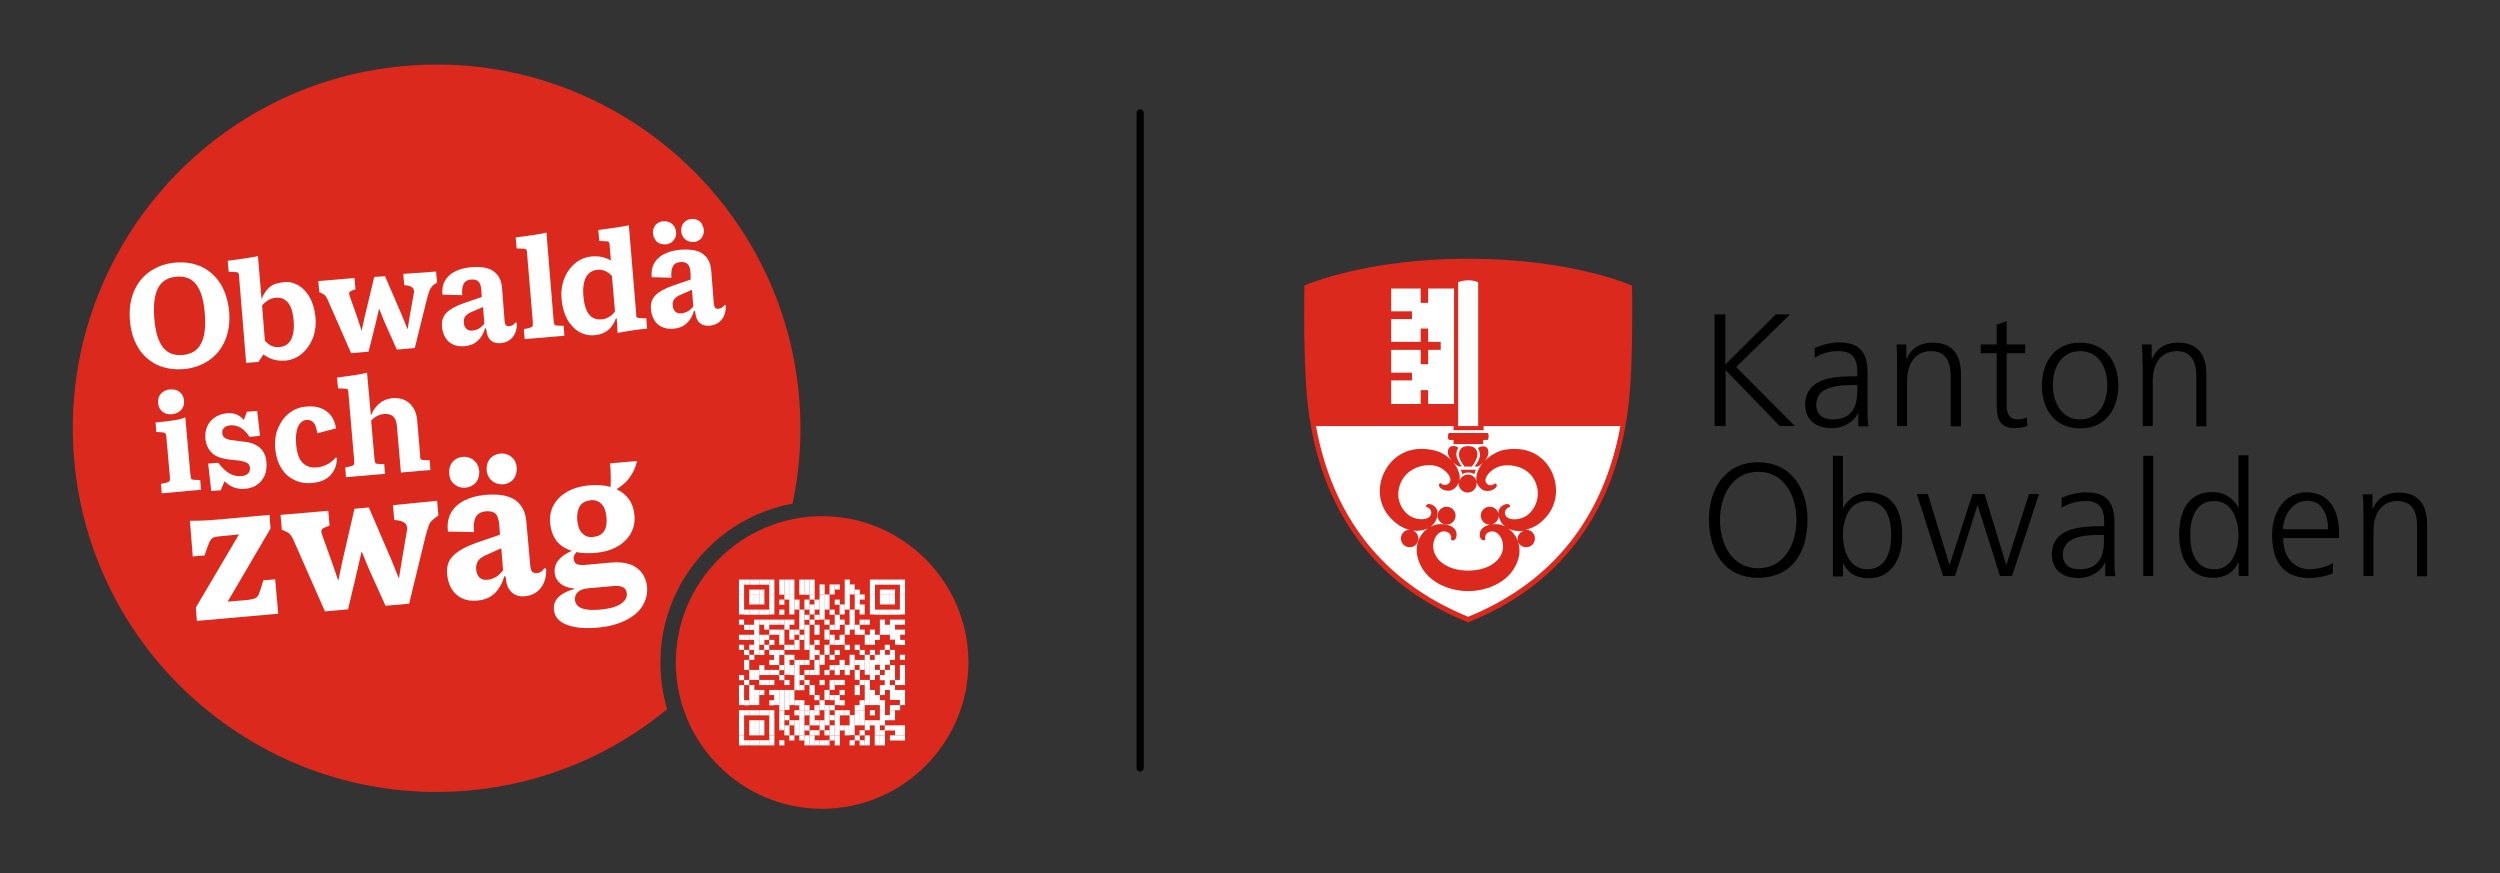 <?xml version="1.0" encoding="utf-8"?>
<!-- Generator: Adobe Illustrator 28.1.0, SVG Export Plug-In . SVG Version: 6.00 Build 0)  -->
<svg version="1.1" id="Logo" xmlns="http://www.w3.org/2000/svg" xmlns:xlink="http://www.w3.org/1999/xlink" x="0px" y="0px"
	 viewBox="0 0 974 340.2" style="enable-background:new 0 0 974 340.2;" xml:space="preserve">
<rect x="0" y="0" width="974" height="340.2" fill="#333333" stroke="none"/>
<style type="text/css">
	.st0{fill:#DC291E;}
	.st1{fill:#FFFFFF;}
	.st2{fill:none;}
</style>
<path class="st0" d="M257.3,258.1c0-30.8,22.2-56.5,51.5-61.9c2.8-13.4,3.8-27.4,2.5-41.7c-6.8-77.9-75.7-135.6-153.5-128.8
	C79.9,32.4,22.1,101.3,28.9,179.2C35.7,257,104.6,314.8,182.4,308c29.6-2.6,56.2-14.1,77.5-31.7
	C258.2,270.5,257.3,264.4,257.3,258.1z"/>
<g>
	<g>
		<path class="st1" d="M509.1,111.7L509.1,111.7c0,0.6-0.1,5.2-0.1,11.6c0,10.2,0.3,24.6,1.5,35c4.8,40.1,26.1,68.9,61.5,83.2l0,0
			l0,0c35.4-14.3,56.7-43.1,61.5-83.2c1.3-10.5,1.5-24.8,1.5-35c0-6.4-0.1-11-0.1-11.5l-0.1-0.1c-0.9-0.4-23.6-10.1-62.9-10.1
			C532.8,101.6,510.1,111.3,509.1,111.7L509.1,111.7L509.1,111.7z"/>
	</g>
	<path d="M667.9,122.5h4.3V142l19.6-19.5h5.6L676.4,143l22.9,23h-5.9l-21.1-21.8v21.8h-4.3V122.5z"/>
	<path d="M724,160.9h-0.1c-1.7,3.8-6.2,5.9-10.1,5.9c-9.1,0-10.5-6.1-10.5-9c0-10.7,11.4-11.2,19.6-11.2h0.7V145
		c0-5.4-1.9-8.2-7.2-8.2c-3.3,0-6.4,0.7-9.4,2.6v-3.8c2.4-1.2,6.6-2.2,9.4-2.2c7.9,0,11.2,3.6,11.2,11.9v14.1c0,2.6,0,4.5,0.3,6.7
		H724V160.9z M723.6,150h-1.1c-6.8,0-14.9,0.7-14.9,7.7c0,4.2,3,5.7,6.6,5.7c9.2,0,9.4-8.1,9.4-11.5V150z"/>
	<path d="M739.1,141.7c0-2.4,0-4.9-0.2-7.5h3.8v5.7h0.1c1.3-2.9,3.7-6.4,10.3-6.4c7.9,0,10.9,5.2,10.9,12.2v20.4H760v-19.4
		c0-6-2.1-9.9-7.6-9.9c-7.2,0-9.4,6.3-9.4,11.6v17.6h-3.9V141.7z"/>
	<path d="M789,137.6h-7.2v20.6c0,2.9,1.1,5.2,4.2,5.2c1.5,0,2.5-0.3,3.6-0.7l0.3,3.2c-0.9,0.4-2.9,0.9-4.8,0.9
		c-7,0-7.2-4.8-7.2-10.6v-18.6h-6.2v-3.4h6.2v-7.7l3.9-1.4v9.1h7.2V137.6z"/>
	<path d="M810.4,133.5c10.3,0,14.9,8,14.9,16.7c0,8.7-4.6,16.7-14.9,16.7c-10.3,0-14.9-8-14.9-16.7
		C795.6,141.5,800.1,133.5,810.4,133.5z M810.4,163.4c6.9,0,10.6-5.9,10.6-13.3c0-7.4-3.7-13.3-10.6-13.3c-6.9,0-10.6,5.9-10.6,13.3
		C799.9,157.5,803.6,163.4,810.4,163.4z"/>
	<path d="M834.7,141.7c0-2.4,0-4.9-0.2-7.5h3.8v5.7h0.1c1.3-2.9,3.7-6.4,10.3-6.4c7.9,0,10.9,5.2,10.9,12.2v20.4h-3.9v-19.4
		c0-6-2.1-9.9-7.6-9.9c-7.2,0-9.4,6.3-9.4,11.6v17.6h-3.9V141.7z"/>
	<path d="M685,180.1c13.1,0,19.3,10.7,19.2,22.5c-0.1,13.4-6.6,22.5-19.2,22.5c-12.6,0-19-9.2-19.2-22.5
		C665.7,190.8,671.9,180.1,685,180.1z M670.1,202.6c0,9.2,4.6,18.8,14.9,18.8c10.2,0,14.9-9.6,14.9-18.8c0-9.2-4.6-18.8-14.9-18.8
		C674.7,183.8,670.1,193.4,670.1,202.6z"/>
	<path d="M714.1,177.6h3.9v20.4h0.1c0.6-1.6,3.7-6.1,9.9-6.1c9.4,0,13.1,7,13.1,16.7c0,9.4-4.4,16.7-13.1,16.7
		c-4.6,0-7.8-1.8-9.9-5.8H718v5.1h-3.9V177.6z M727.4,195.2c-7.2,0-9.4,7.5-9.4,13.3c0,5.8,2.4,13.3,9.4,13.3
		c7.5,0,9.4-7.1,9.4-13.3C736.9,202.3,734.9,195.2,727.4,195.2z"/>
	<path d="M783.9,224.4h-4.7l-8.7-27.5h-0.1l-8.7,27.5h-4.7l-10.2-31.9h4.3l8.4,27.5h0.1l8.9-27.5h4.7l8.4,27.5h0.1l8.8-27.5h3.9
		L783.9,224.4z"/>
	<path d="M820.1,219.3h-0.1c-1.7,3.8-6.2,5.9-10.1,5.9c-9.1,0-10.5-6.1-10.5-9c0-10.7,11.4-11.2,19.6-11.2h0.8v-1.6
		c0-5.4-1.9-8.2-7.2-8.2c-3.3,0-6.4,0.8-9.4,2.6V194c2.4-1.2,6.6-2.2,9.4-2.2c7.9,0,11.2,3.6,11.2,11.9v14.1c0,2.6,0,4.5,0.3,6.7
		h-3.9V219.3z M819.7,208.4h-1.1c-6.8,0-14.9,0.7-14.9,7.7c0,4.2,3,5.7,6.6,5.7c9.2,0,9.4-8.1,9.4-11.5V208.4z"/>
	<path d="M835,177.6h3.9v46.8H835V177.6z"/>
	<path d="M876.1,224.4h-3.9v-5.1H872c-2.1,4.1-5.4,5.8-9.9,5.8c-8.7,0-13.1-7.2-13.1-16.7c0-9.7,3.7-16.7,13.1-16.7
		c6.2,0,9.4,4.6,9.9,6.1h0.1v-20.4h3.9V224.4z M862.7,221.8c7,0,9.4-7.5,9.4-13.3c0-5.8-2.4-13.3-9.4-13.3c-7.5,0-9.4,7.1-9.4,13.3
		C853.3,214.7,855.2,221.8,862.7,221.8z"/>
	<path d="M908.9,223.4c-2.7,1.1-6.3,1.8-9.2,1.8c-10.6,0-14.5-7.1-14.5-16.7c0-9.7,5.4-16.7,13.4-16.7c9,0,12.7,7.2,12.7,15.8v2
		h-21.8c0,6.7,3.6,12.2,10.5,12.2c2.9,0,7.1-1.2,8.9-2.4V223.4z M907,206.2c0-5.6-2.2-11.1-8.1-11.1c-5.8,0-9.4,5.8-9.4,11.1H907z"
		/>
	<path d="M920.8,200.1c0-2.4,0-4.9-0.3-7.5h3.8v5.7h0.1c1.3-2.9,3.7-6.4,10.3-6.4c7.9,0,10.9,5.3,10.9,12.2v20.4h-3.9v-19.4
		c0-6-2.1-9.9-7.6-9.9c-7.2,0-9.4,6.3-9.4,11.6v17.6h-3.9V200.1z"/>
	<g>
		<path class="st0" d="M567.3,168.7h-2.8c-0.3,0.4-0.4,0.9-0.4,1.4c0,0.5,0.1,0.9,0.4,1.3h1.8v1.6h11.5v-1.6h1.8
			c0.3-0.4,0.4-0.9,0.4-1.4c0-0.5-0.1-0.9-0.4-1.3h-1.9L567.3,168.7z"/>
		<path class="st0" d="M635.8,111.8l0-0.6l-0.6-0.2c-0.1,0-23.2-10.2-63.2-10.2h0c-40.1,0-63.1,10.2-63.2,10.2l-0.6,0.2l0,0.6
			c0,0-0.1,4.7-0.1,11.5c0,10,0.3,24.5,1.5,35.1c4.7,39.1,24.8,68.8,62,83.9l0.4,0.2l0.4-0.2c37.2-15,57.3-44.8,62-83.9
			c1.3-10.6,1.5-25.1,1.5-35.1C636,116.5,635.8,111.8,635.8,111.8z M568.1,109.9c1.1-0.4,2.6-0.7,3.9-0.7c1.3,0,2.8,0.2,3.9,0.8v56
			h-7.8V109.9z M542,112.4h11.5v5.6h2.9v-5.6h10.1l0,45h-10.1V152l-2.9,0v5.4H542l0-9.2h8.1v-3H542v-8.9l11.5,0v5.6h2.9v-5.6l4.9,0
			v-3.1h-4.9l0-5.2h-2.9l0,5.2H542v-8.9h8.1v-3H542L542,112.4z M572,240.3c-33.8-13.8-53-39.8-59.3-74.3h53.6v1.6H578v-1.6h53.3
			C625,200.5,605.8,226.5,572,240.3z"/>
		<path class="st0" d="M563.6,197.4c-1.9,0-3.5,1.6-3.5,3.5c0,1.9,1.6,3.5,3.5,3.5c1.9,0,3.5-1.6,3.5-3.5
			C567.1,199,565.5,197.4,563.6,197.4z"/>
		<path class="st0" d="M575.6,177c-0.1-1.5-0.6-2.2-1.4-2.7c-0.7-0.4-1.6-0.5-2.2-0.5h0c0,0,0,0,0,0c-0.6,0-1.5,0.1-2.2,0.5
			c-0.7,0.4-1.3,1.2-1.4,2.7c0,0,0,0.1,0,0.1c0,1.3,0.9,3,1.9,4.3c0.1,0.2,0.2,0.3,0.3,0.4h2.8c0.1-0.1,0.2-0.3,0.3-0.4
			C574.7,180.1,575.6,178.4,575.6,177C575.6,177.1,575.6,177.1,575.6,177z"/>
		<path class="st0" d="M578.4,179.6c0.8-0.9,1.4-2.1,1.5-3.2c0.1-2.6-1.9-2.6-2.5-2.5c-0.6,0.1-1,0.2-1.6,0.7
			c0.4,0.6,0.7,1.4,0.8,2.4c0,0,0,0.1,0,0.1c0,1.6-1.1,3.4-2.1,4.7h1.2c0.6-0.3,1.2-0.7,1.9-1.4c0.1-0.1,0.2-0.2,0.2-0.2
			c-2,2.4-3,5.2-2.5,7.4c-0.4-1.5-1.7-2.7-3.4-2.7c-1.6,0-2.9,1.1-3.3,2.5c0.5-2.2-0.5-5-2.4-7.3c0.1,0.1,0.2,0.2,0.2,0.2
			c0.7,0.7,1.3,1.1,1.9,1.4h1.2c-1-1.4-2.1-3.1-2.1-4.7c0,0,0-0.1,0-0.1c0-1,0.3-1.8,0.8-2.4c-0.6-0.5-0.9-0.6-1.6-0.7
			c-0.7-0.1-2.6,0-2.5,2.5c0,1.1,0.7,2.2,1.4,3.1c-1.7-1.8-4-3.3-6.6-3.9c-10-2.4-16.6,2.5-19.5,8.3c-2.7,5.3-3.3,13.8,4.5,20
			c1.7,1.4,3.5,2.2,5.2,2.6c-1.8,0-3.3,1.5-3.3,3.4c0,1.9,1.5,3.4,3.4,3.4c1.9,0,3.4-1.5,3.4-3.4c0-1.4-0.9-2.6-2.1-3.1
			c2.1,0.3,4.1-0.1,5.7-0.8c-3.2,2.3-5.2,6.6-3.8,11.6c2.6,9.3,12.3,12.8,19.6,12.8c7.3,0,17-3.5,19.6-12.8c0.6-2.2,0.5-4.4-0.1-6.3
			c0.5,1.2,1.7,2,3.1,2c1.9,0,3.4-1.5,3.4-3.4s-1.5-3.4-3.4-3.4c-0.1,0-0.2,0-0.3,0c1.9-0.4,3.8-1.2,5.6-2.6
			c7.8-6.2,7.2-15,4.5-20.3c-2.9-5.8-9.5-10.3-19.5-8C582.4,176.4,580.1,177.8,578.4,179.6z M591.3,210c0,0.4,0.1,0.9,0.2,1.2
			c-0.7-2.2-2.1-4-3.8-5.2c1.7,0.8,3.8,1.1,6.1,0.8C592.4,207.1,591.3,208.4,591.3,210z M584.6,181.6c4.1-1,10.6,0.2,13.3,5.6
			c2.7,5.4,0.6,10.8-2.7,13.4c-3.2,2.5-9.1,2.4-8.9-1c0.1-1,0.8-1.6,1.2-1.8c0.4-0.2,0.6,0,0.8-0.5c0.1-0.3-0.4-1.5-2.4-0.6
			c-2.3,1-2.8,3.6-1.2,6.5c0.4,0.7,1,1.4,1.7,1.9c-1.1-0.5-2.2-0.9-3.4-0.9c-0.7,0-1.3,0-1.9,0.1c1.6-0.3,2.8-1.7,2.8-3.4
			c0-1.9-1.6-3.5-3.5-3.5c-1.9,0-3.5,1.6-3.5,3.5c0,1.9,1.6,3.5,3.5,3.5c0.2,0,0.5,0,0.7-0.1c-2.9,0.4-4.7,2-4.6,4.1
			c0.1,2.3,1.7,2.2,2,2c0.4-0.4,0.1-0.5,0.1-1c0-0.5,0.2-1.5,1.3-2c3.5-1.8,6.5,3.1,5.5,7.2c-1.1,4.3-6,7.7-13.4,7.7
			c-7.4,0-12.3-3.4-13.4-7.7c-1.1-4.2,2-9,5.5-7.2c1.1,0.6,1.3,1.5,1.3,2c0,0.5-0.3,0.6,0.1,1c0.3,0.3,1.9,0.4,2-2
			c0.1-2.6-2.4-4.3-6.5-4.2c-1.3,0-2.5,0.4-3.7,1c0.8-0.6,1.5-1.3,1.9-2c1.6-2.9,1-5.5-1.2-6.5c-2-0.9-2.5,0.3-2.4,0.6
			c0.2,0.5,0.4,0.3,0.8,0.5c0.4,0.2,1.2,0.8,1.2,1.8c0.2,3.3-5.7,3.5-8.9,1c-3.3-2.6-5.4-7.7-2.7-13.1c2.7-5.4,9.2-7,13.3-6
			c3.9,1,7.6,5.3,4.8,7.1c-0.9,0.6-1.8,0.3-2.2,0.1c-0.4-0.2-0.4-0.5-0.9-0.4c-0.3,0.1-1,1.2,0.9,2.3c2.2,1.2,4.9,0.7,6.3-2.3
			c0.1-0.2,0.2-0.4,0.2-0.6c0,0.2-0.1,0.4-0.1,0.7c0,1.9,1.6,3.5,3.5,3.5c1.9,0,3.5-1.6,3.5-3.5c0-0.3,0-0.5-0.1-0.8
			c0.1,0.3,0.2,0.5,0.3,0.8c1.4,3,4.1,3.5,6.3,2.3c2-1.1,1.3-2.2,0.9-2.3c-0.5-0.1-0.5,0.2-0.9,0.4c-0.4,0.2-1.3,0.5-2.2-0.1
			C577,186.9,580.7,182.6,584.6,181.6z"/>
		<path class="st0" d="M569.1,183c0.2,0.5,0.5,1.1,0.6,1.8c0.6-0.5,1.4-0.7,2.4-0.7c1,0,1.7,0.2,2.3,0.7c0.1-0.7,0.3-1.3,0.6-1.8
			l-5.6,0H569.1z"/>
	</g>
</g>
<g>
	<path d="M444.2,300.6c-0.8,0-1.4-0.6-1.4-1.4V44c0-0.8,0.6-1.4,1.4-1.4s1.4,0.6,1.4,1.4v255.1C445.6,299.9,445,300.6,444.2,300.6z"
		/>
</g>
<g>
	<g>
		<g>
			<g>
				<path class="st1" d="M62.7,188.5c1.3-0.2,2.2-0.4,2.6-0.6c0.4-0.1,0.7-0.3,0.8-0.6c0.1-0.3,0.1-0.7,0.1-1.4l-1.4-15.8
					c-0.1-0.6-0.2-0.9-0.3-1.2c-0.2-0.2-0.5-0.3-0.9-0.4c-0.5-0.1-1.4-0.1-2.7-0.2l-0.3-3.7c3.3-0.3,5.8-0.6,7.5-0.9
					c1.7-0.3,3.1-0.6,4.1-1.1l2,22.5c0.1,0.7,0.2,1.1,0.3,1.4c0.1,0.2,0.4,0.4,0.9,0.4c0.5,0.1,1.3,0.1,2.6,0.1l0.3,3.8L63,192.2
					L62.7,188.5z M63.3,160.4c-1-0.8-1.6-1.9-1.7-3.4c-0.1-1.4,0.2-2.7,1.1-3.6c0.9-1,2-1.5,3.5-1.7c1.5-0.1,2.8,0.2,3.8,1
					c1,0.8,1.6,2,1.7,3.4c0.1,1.4-0.2,2.6-1.1,3.6c-0.9,1-2.1,1.5-3.6,1.7C65.5,161.5,64.3,161.2,63.3,160.4z"/>
			</g>
			<g>
				<path class="st1" d="M101.2,174.4c1.5,1.3,2.4,3.2,2.6,5.6c0.2,2-0.1,3.8-0.7,5.3c-0.7,1.5-1.7,2.7-3,3.6
					c-1.3,0.9-2.8,1.4-4.4,1.5c-1.7,0.2-3.2,0-4.6-0.5c-1.3-0.5-2.5-1.3-3.6-2.4L86,191l-3.7,0.3l-1.2-10.7l3.9-0.3
					c1.6,2,3.1,3.5,4.5,4.2c1.4,0.8,2.9,1.1,4.5,1c1.1-0.1,2-0.4,2.6-1c0.6-0.6,0.9-1.3,0.8-2.2c-0.1-0.8-0.4-1.5-1.1-1.9
					c-0.6-0.4-1.8-0.8-3.5-1L89,179c-2.9-0.4-5.1-1.2-6.5-2.6c-1.4-1.4-2.3-3.3-2.5-5.7c-0.1-1.6,0.1-3,0.7-4.5
					c0.6-1.4,1.6-2.6,2.9-3.5c1.3-0.9,2.9-1.5,4.7-1.7c1.5-0.1,2.8,0,3.9,0.5c1.1,0.5,2.1,1.2,2.9,2.3l-0.1-0.2l1.2-3.2l4-0.3
					l1.1,9.7l-4.1,0.4c-1.1-1.7-2.3-2.9-3.5-3.6c-1.3-0.7-2.6-1-3.9-0.9c-1.1,0.1-1.9,0.4-2.5,1c-0.6,0.6-0.8,1.3-0.7,2.1
					c0.1,0.8,0.4,1.4,1,1.8c0.6,0.4,1.6,0.8,3,0.9l3.7,0.5C97.4,172.2,99.7,173.1,101.2,174.4z"/>
			</g>
			<g>
				<path class="st1" d="M114.5,186.9c-2.1-1-3.8-2.6-5-4.7c-1.3-2.1-2-4.6-2.3-7.5c-0.2-2.8,0.1-5.4,1.1-7.8c1-2.4,2.4-4.4,4.3-5.9
					c1.9-1.5,4.1-2.4,6.7-2.6c3.2-0.3,5.8,0.3,7.9,1.8c2,1.5,3.3,3.7,3.7,6.7l-7.3,1.9c-0.3-2-0.7-3.3-1.4-4.1
					c-0.7-0.8-1.6-1.2-2.7-1.1c-1.5,0.1-2.6,1-3.4,2.7c-0.7,1.6-1,4-0.7,7.1c0.3,3.2,1.1,5.5,2.5,6.9c1.4,1.4,3.2,2,5.4,1.8
					c1.7-0.1,3.2-0.6,4.4-1.3c1.3-0.7,2.3-1.6,3.1-2.6l0.5,0.3c-0.1,2.8-1,5-2.6,6.7c-1.6,1.7-4,2.7-7.2,3
					C118.9,188.4,116.6,188,114.5,186.9z"/>
			</g>
			<g>
				<path class="st1" d="M163.9,178.8c0.1,0.2,0.4,0.4,0.9,0.4c0.4,0.1,1.3,0.1,2.6,0.1l0.3,3.8l-11.5,1l-1.6-18.4
					c-0.3-3.2-1.9-4.6-5-4.4c-0.9,0.1-1.8,0.3-2.7,0.8c-0.9,0.4-1.7,1.1-2.3,1.8l1.3,15c0.1,0.7,0.2,1.1,0.3,1.4
					c0.1,0.2,0.4,0.4,0.9,0.4c0.4,0.1,1.3,0.1,2.6,0.1l0.3,3.8l-15.2,1.3l-0.3-3.8c1.3-0.2,2.1-0.4,2.6-0.6c0.4-0.1,0.7-0.3,0.8-0.6
					c0.1-0.3,0.1-0.7,0.1-1.4l-2.3-26.8c0-0.5-0.1-0.8-0.3-1c-0.2-0.2-0.5-0.3-1.2-0.3c-0.6,0-1.5-0.1-2.5-0.1l-0.4-4.2
					c2.8-0.4,5.2-0.7,7.1-1c1.9-0.3,3.5-0.6,4.6-0.9l1.5,16.7c0.8-2,1.9-3.5,3.3-4.7c1.4-1.2,3.1-1.9,5.2-2.1
					c1.6-0.1,3.1,0.1,4.5,0.7c1.4,0.6,2.5,1.6,3.4,2.9c0.9,1.3,1.4,2.9,1.6,4.7l1.2,14C163.6,178.2,163.7,178.6,163.9,178.8z"/>
			</g>
		</g>
		<g>
			<g>
				<path class="st1" d="M105.4,205.9l-16.7,28.5l8.1-0.7c1.3-0.2,2.3-0.4,2.8-0.7c0.5-0.3,1-0.8,1.3-1.7c0.4-0.9,0.9-2.6,1.7-5.2
					l4.6-0.4l1.2,13.4l-31.7,2.8l-0.4-5.2l16.8-28.5L85,209c-1,0.1-1.8,0.4-2.2,0.6c-0.4,0.3-0.9,0.9-1.3,1.8c-0.4,0.9-1,2.6-1.8,5
					l-4.6,0.4l-1.1-13.9c3.3,0,7-0.1,11-0.5l20-1.8L105.4,205.9z"/>
			</g>
			<g>
				<path class="st1" d="M170.3,195.1l0.5,5.8c-1.1,0.6-1.9,1.3-2.5,1.9c-0.6,0.6-1.1,1.4-1.4,2.4c-0.4,1-0.8,2.5-1.3,4.5l-6.2,25.5
					l-9.2,0.8l-6.6-14.6l-2.7-6.6l-1.6,7l-3.7,15.6l-9,0.8L115,211.9c-0.6-1.5-1.1-2.5-1.5-3.1c-0.4-0.6-0.8-1-1.3-1.3
					c-0.5-0.3-1.3-0.7-2.4-1.1l-0.5-5.8l18.6-1.6l0.5,5.8c-1.3,0.4-2.1,0.8-2.6,1.1c-0.5,0.3-0.7,0.8-0.6,1.3c0,0.2,0.1,0.5,0.2,0.9
					l4.2,11.7l2.2,6.5l1.4-6.8l4.9-21.3l5.6-0.5l8.9,20.7l2.8,7l1.2-7.3l1.9-11.2c0.1-0.5,0.2-1,0.1-1.4c-0.1-0.9-0.5-1.6-1.3-2
					c-0.8-0.5-2-0.8-3.7-0.9l-0.5-5.8L170.3,195.1z"/>
			</g>
			<g>
				<path class="st1" d="M212.8,221.7c0.1,3.1-0.7,5.6-2.2,7.5c-1.5,1.8-3.6,2.9-6.1,3.1c-2.1,0.2-3.8-0.3-5.1-1.5
					c-1.3-1.2-2.1-2.9-2.3-5.2l-0.1-0.8l-0.5-0.4c-0.8,2.9-2.1,5.1-3.8,6.8c-1.7,1.6-4,2.6-6.9,2.8c-2.2,0.2-4.1-0.1-5.8-0.9
					c-1.7-0.8-3-2-4-3.6c-1-1.6-1.6-3.5-1.8-5.8c-0.3-3,0.5-5.4,2.4-7.2c1.8-1.9,4.8-3.5,8.9-5l9.3-3.2l-0.3-3.9
					c-0.2-2-0.6-3.4-1.4-4.2c-0.8-0.8-2-1.1-3.8-1c-2,0.2-3.3,1-4,2.4c-0.7,1.4-0.9,3.3-0.6,5.7l-10.2-0.2c-0.3-2.7,0-5,1.1-7.1
					c1.1-2.1,2.8-3.7,5.1-4.9c2.3-1.2,5.1-2,8.4-2.3c5.1-0.4,9,0.2,11.6,2c2.6,1.8,4.1,4.7,4.4,8.8l1.5,16.9c0.1,1,0.3,1.8,0.7,2.2
					c0.4,0.4,1,0.6,1.7,0.6c1.4-0.1,2.4-0.8,3.1-2L212.8,221.7z M178.3,189.5c-0.9-0.4-1.7-1.1-2.3-1.9c-0.6-0.9-0.9-1.9-1-3.1
					c-0.1-1.1,0.1-2.2,0.5-3.2c0.4-1,1.1-1.8,1.9-2.3c0.9-0.6,1.8-0.9,2.9-1c1.1-0.1,2.1,0.1,3,0.5c0.9,0.4,1.7,1.1,2.3,1.9
					c0.6,0.9,1,1.9,1.1,3c0.1,1.2-0.1,2.3-0.5,3.3c-0.5,1-1.1,1.8-2,2.3c-0.9,0.6-1.8,0.9-2.9,1
					C180.2,190.1,179.2,189.9,178.3,189.5z M193.2,224.8c1-0.6,1.9-1.5,2.8-2.6l-0.7-8.6l-4.9,2.2c-2,0.8-3.3,1.6-4,2.5
					c-0.7,0.9-1,2.1-0.9,3.5c0.1,1.4,0.6,2.5,1.3,3.2c0.7,0.7,1.7,1,3,0.9C191,225.8,192.1,225.4,193.2,224.8z M193.1,188.2
					c-1-0.4-1.8-1.1-2.4-1.9c-0.6-0.9-1-1.9-1.1-3.1c-0.1-1.1,0.1-2.2,0.5-3.2c0.5-1,1.1-1.8,2-2.3c0.9-0.6,1.9-0.9,2.9-1
					c1-0.1,2,0.1,3,0.5c0.9,0.4,1.7,1.1,2.3,1.9c0.6,0.9,0.9,1.9,1,3c0.1,1.2-0.1,2.3-0.5,3.3c-0.4,1-1.1,1.8-1.9,2.3
					c-0.9,0.6-1.8,0.9-2.8,1C195,188.7,194,188.6,193.1,188.2z"/>
			</g>
			<g>
				<path class="st1" d="M248,221.2c2.4,1.7,3.8,4.3,4.1,7.5c0.2,2.7-0.4,5.1-1.8,7.4c-1.4,2.3-3.6,4.1-6.6,5.6
					c-3,1.5-6.5,2.4-10.5,2.8c-5.2,0.5-9.3,0.1-12.4-1.1c-3.1-1.2-4.8-3.2-5-5.9c-0.2-2,0.5-3.6,1.9-5c1.4-1.3,3.4-2.3,6-3l0.1-0.2
					c-2.4-0.2-4.2-0.9-5.5-2c-1.3-1.1-2.1-2.5-2.2-4.2c-0.3-3.6,1.9-6.4,6.7-8.5c-2.6-0.8-4.6-2.1-6-3.9c-1.4-1.9-2.2-4.2-2.5-7
					c-0.2-2.6,0.3-5,1.5-7.1c1.2-2.1,3-3.8,5.3-5.1c2.3-1.3,5.1-2.1,8.3-2.4c3.1-0.3,5.9-0.1,8.5,0.6c0.1-2.7,0.1-5.8-0.2-9.2
					l10.5-0.9c-0.5,2.3-1.4,4.4-2.8,6.3c-1.3,1.9-3.1,3.4-5.2,4.7c2,0.9,3.7,2.3,4.9,4c1.2,1.7,1.9,3.8,2.1,6.3
					c0.2,2.6-0.3,4.9-1.5,7c-1.2,2.1-3,3.8-5.3,5.1c-2.3,1.3-5.1,2.1-8.3,2.4c-2.7,0.2-5.2,0.2-7.5-0.3c-0.4,0.5-0.8,1-0.9,1.4
					c-0.2,0.4-0.3,0.8-0.2,1.3c0.1,0.9,0.5,1.5,1.1,1.9c0.7,0.4,1.8,0.5,3.2,0.4l9.9-0.9C242.1,218.8,245.6,219.4,248,221.2z
					 M241.8,235.3c1.8-1.2,2.6-2.6,2.4-4.1c-0.2-2.2-1.8-3.1-4.9-2.9l-10.3,0.9c-1.8,0.2-3.1,0.7-3.9,1.5c-0.8,0.8-1.2,1.8-1.1,3
					c0.3,3.1,3.6,4.4,9.8,3.8C237.3,237.2,240,236.5,241.8,235.3z M225.9,197.2c-0.8,1.3-1.2,3.2-1,5.5c0.2,2.2,0.8,3.9,1.9,5
					c1.1,1.2,2.5,1.7,4.3,1.5c1.9-0.2,3.3-0.9,4.2-2.2c0.9-1.3,1.2-3.1,1-5.4c-0.2-2.3-0.8-4-1.9-5.2c-1.1-1.2-2.6-1.7-4.4-1.5
					C228.1,195.2,226.7,195.9,225.9,197.2z"/>
			</g>
		</g>
		<g>
			<g>
				<path class="st1" d="M61.1,142.1c-3-1.5-5.5-3.7-7.3-6.7c-1.8-3-2.9-6.6-3.2-10.8c-0.3-4.1,0.2-7.8,1.6-11.1
					c1.4-3.3,3.5-5.9,6.3-7.8c2.8-1.9,6.1-3.1,9.9-3.4c3.9-0.3,7.3,0.3,10.3,1.7c3,1.5,5.4,3.7,7.3,6.7c1.8,3,2.9,6.6,3.3,10.8
					c0.3,4.1-0.2,7.8-1.6,11.1c-1.4,3.3-3.5,5.9-6.3,7.8c-2.8,1.9-6.1,3.1-9.9,3.4C67.6,144.1,64.1,143.5,61.1,142.1z M78.3,133.9
					c1.4-2.6,1.9-6.5,1.5-11.7c-0.4-5.2-1.5-8.9-3.3-11.3c-1.8-2.4-4.4-3.4-7.8-3.1c-3.3,0.3-5.7,1.7-7.1,4.4
					c-1.4,2.6-1.9,6.5-1.5,11.7c0.4,5.2,1.5,8.9,3.3,11.3c1.8,2.4,4.4,3.4,7.8,3.1C74.5,138,76.9,136.6,78.3,133.9z"/>
			</g>
			<g>
				<path class="st1" d="M116.2,111.1c1.8,1.1,3.3,2.7,4.5,4.8c1.2,2.2,1.9,4.7,2.2,7.7c0.3,3-0.1,5.8-1.1,8.3c-1,2.5-2.5,4.5-4.3,6
					s-4,2.4-6.3,2.6c-1.7,0.1-3.2,0-4.6-0.4c-1.4-0.4-2.7-1.1-4-2l-1.9,2.9l-4.8,0.4l-2.8-34.1c0-0.5-0.1-0.8-0.3-1
					c-0.2-0.2-0.5-0.3-1.2-0.3c-0.6,0-1.5-0.1-2.5-0.1l-0.4-4.3c2.9-0.4,5.3-0.7,7.2-1c2-0.3,3.5-0.6,4.6-0.8l1.4,16.8
					c0.7-1.9,1.7-3.4,3-4.6c1.3-1.2,3.1-1.8,5.3-2C112.3,109.6,114.3,110.1,116.2,111.1z M113.4,132.3c0.9-1.8,1.3-4.3,1-7.5
					c-0.3-3.2-1-5.5-2.2-6.9c-1.2-1.4-2.8-2.1-4.8-1.9c-2,0.2-3.7,1.2-5.3,3l1.1,13.7c0.7,0.9,1.5,1.5,2.5,2c1,0.5,2,0.6,3.1,0.5
					C110.9,135.1,112.4,134.1,113.4,132.3z"/>
			</g>
			<g>
				<path class="st1" d="M169.9,105.8l0.4,4.3c-0.8,0.5-1.5,0.9-1.9,1.4c-0.4,0.4-0.8,1-1.1,1.8c-0.3,0.7-0.6,1.9-1,3.3l-4.7,19
					l-7,0.6l-4.9-11l-2-5l-1.2,5.2l-2.9,11.6l-6.8,0.6l-8.6-19.6c-0.5-1.1-0.8-1.9-1.1-2.3c-0.3-0.4-0.6-0.8-0.9-1
					c-0.4-0.2-1-0.5-1.8-0.9l-0.4-4.3l14.1-1.2l0.4,4.4c-1,0.3-1.6,0.6-2,0.8c-0.4,0.3-0.5,0.6-0.5,1c0,0.1,0.1,0.3,0.2,0.7l3.1,8.8
					l1.6,4.9l1.1-5.1l3.8-15.9l4.2-0.3l6.7,15.5l2.1,5.2l0.9-5.5l1.5-8.4c0.1-0.4,0.1-0.7,0.1-1.1c-0.1-0.7-0.4-1.2-1-1.5
					c-0.6-0.4-1.5-0.6-2.8-0.7l-0.4-4.4L169.9,105.8z"/>
			</g>
			<g>
				<path class="st1" d="M201.4,125.8c0,2.3-0.5,4.2-1.7,5.6c-1.2,1.4-2.7,2.1-4.6,2.3c-1.6,0.1-2.9-0.2-3.9-1.1
					c-1-0.9-1.5-2.2-1.7-3.9l-0.1-0.6l-0.4-0.3c-0.6,2.2-1.6,3.8-2.9,5c-1.3,1.2-3,1.9-5.2,2.1c-1.6,0.1-3.1-0.1-4.4-0.7
					c-1.3-0.6-2.3-1.5-3-2.7c-0.7-1.2-1.2-2.6-1.3-4.3c-0.2-2.2,0.4-4,1.8-5.4c1.4-1.4,3.6-2.6,6.7-3.7l7-2.4l-0.2-2.9
					c-0.1-1.5-0.5-2.5-1.1-3.1c-0.6-0.6-1.5-0.9-2.8-0.8c-1.5,0.1-2.5,0.7-3,1.8c-0.5,1.1-0.7,2.5-0.5,4.3l-7.7-0.2
					c-0.2-2,0-3.8,0.9-5.3c0.8-1.5,2.1-2.8,3.9-3.7c1.7-0.9,3.9-1.5,6.4-1.7c3.9-0.3,6.8,0.2,8.7,1.6c2,1.4,3.1,3.6,3.3,6.6l1,12.7
					c0.1,0.8,0.2,1.3,0.5,1.7c0.3,0.3,0.7,0.5,1.3,0.4c1-0.1,1.8-0.6,2.4-1.5L201.4,125.8z M186.6,128c0.8-0.5,1.5-1.1,2.1-1.9
					l-0.5-6.5l-3.7,1.6c-1.5,0.6-2.5,1.2-3.1,1.9c-0.6,0.7-0.8,1.6-0.7,2.6c0.1,1.1,0.4,1.9,1,2.4c0.6,0.5,1.3,0.8,2.3,0.7
					C184.9,128.7,185.8,128.5,186.6,128z"/>
			</g>
			<g>
				<path class="st1" d="M204.1,128.2c1.3-0.2,2.2-0.4,2.6-0.6c0.4-0.1,0.7-0.3,0.8-0.6c0.1-0.3,0.1-0.7,0.1-1.4l-2.3-27.4
					c0-0.5-0.1-0.8-0.3-1c-0.2-0.2-0.6-0.3-1.2-0.3c-0.6,0-1.5-0.1-2.5-0.1l-0.4-4.3c2.9-0.4,5.3-0.7,7.3-1c2-0.3,3.5-0.6,4.7-0.9
					l2.8,34.4c0.1,0.7,0.2,1.2,0.3,1.4c0.1,0.2,0.4,0.4,0.9,0.4c0.5,0.1,1.4,0.1,2.7,0.1l0.3,3.9l-15.5,1.3L204.1,128.2z"/>
			</g>
			<g>
				<path class="st1" d="M248.1,123.6c0.2,0.2,0.5,0.3,1,0.3c0.5,0.1,1.4,0.1,2.7,0.1l0.3,4c-2.7,0.3-5,0.6-6.9,0.9
					c-1.9,0.3-3.4,0.6-4.6,0.8l-0.3-5.4l-0.3-0.4c-1.4,4.1-4.2,6.4-8.4,6.7c-2.2,0.2-4.2-0.3-6-1.3c-1.8-1.1-3.4-2.7-4.6-4.9
					c-1.2-2.2-1.9-4.7-2.2-7.7c-0.3-3,0.1-5.8,1.1-8.3c1-2.5,2.5-4.5,4.4-6c1.9-1.5,4-2.3,6.4-2.5c2.7-0.2,5.1,0.3,7.3,1.6l-0.5-6.2
					c0-0.5-0.1-0.8-0.3-1c-0.2-0.2-0.6-0.3-1.2-0.3c-0.6,0-1.5-0.1-2.5-0.1l-0.4-4.3c2.9-0.4,5.3-0.7,7.3-1c2-0.3,3.5-0.6,4.6-0.8
					l2.9,34.9C247.8,123.1,247.9,123.4,248.1,123.6z M237.2,123.5c0.9-0.5,1.7-1.2,2.4-2.1l-1.2-13.9c-0.7-0.8-1.6-1.4-2.5-1.9
					c-1-0.4-2-0.6-3.1-0.5c-2,0.2-3.5,1.1-4.5,2.9c-0.9,1.8-1.3,4.3-1,7.5c0.3,3.2,1,5.5,2.2,7c1.2,1.5,2.8,2.1,4.9,1.9
					C235.3,124.4,236.3,124.1,237.2,123.5z"/>
			</g>
			<g>
				<path class="st1" d="M282.8,119c0,2.3-0.5,4.2-1.7,5.6c-1.2,1.4-2.7,2.1-4.6,2.3c-1.6,0.1-2.9-0.2-3.9-1.1
					c-1-0.9-1.5-2.2-1.7-3.9l-0.1-0.6l-0.4-0.3c-0.6,2.2-1.6,3.8-2.9,5c-1.3,1.2-3,1.9-5.2,2.1c-1.6,0.1-3.1-0.1-4.4-0.7
					c-1.3-0.6-2.3-1.5-3-2.7c-0.7-1.2-1.2-2.6-1.3-4.3c-0.2-2.2,0.4-4,1.8-5.4c1.4-1.4,3.6-2.6,6.7-3.7l7-2.4L269,106
					c-0.1-1.5-0.5-2.5-1.1-3.1c-0.6-0.6-1.5-0.9-2.8-0.8c-1.5,0.1-2.5,0.7-3,1.8c-0.5,1.1-0.7,2.5-0.5,4.3l-7.7-0.2
					c-0.2-2,0.1-3.8,0.9-5.3c0.8-1.5,2.1-2.8,3.9-3.7c1.7-0.9,3.9-1.5,6.4-1.7c3.9-0.3,6.8,0.2,8.7,1.6c2,1.4,3.1,3.6,3.3,6.6
					l1,12.7c0.1,0.8,0.2,1.3,0.5,1.7c0.3,0.3,0.7,0.5,1.3,0.4c1-0.1,1.8-0.6,2.4-1.5L282.8,119z M256.9,94.8
					c-0.7-0.3-1.3-0.8-1.7-1.5c-0.4-0.7-0.7-1.4-0.8-2.3c-0.1-0.9,0.1-1.7,0.4-2.4c0.3-0.7,0.8-1.3,1.5-1.7c0.6-0.4,1.4-0.7,2.2-0.7
					c0.8-0.1,1.6,0.1,2.3,0.4c0.7,0.3,1.3,0.8,1.8,1.5c0.5,0.7,0.7,1.4,0.8,2.3c0.1,0.9-0.1,1.7-0.4,2.4c-0.4,0.7-0.9,1.3-1.5,1.7
					c-0.6,0.4-1.4,0.7-2.2,0.7C258.3,95.2,257.6,95.1,256.9,94.8z M268,121.3c0.8-0.5,1.5-1.1,2.1-1.9l-0.5-6.5l-3.7,1.6
					c-1.5,0.6-2.5,1.2-3.1,1.9c-0.6,0.7-0.8,1.6-0.7,2.6c0.1,1.1,0.4,1.9,1,2.4c0.6,0.5,1.3,0.8,2.3,0.7
					C266.3,122,267.2,121.7,268,121.3z M268,93.9c-0.7-0.3-1.3-0.8-1.8-1.5c-0.5-0.7-0.7-1.4-0.8-2.3c-0.1-0.9,0.1-1.7,0.4-2.4
					c0.4-0.7,0.9-1.3,1.5-1.7c0.7-0.4,1.4-0.7,2.2-0.7c0.8-0.1,1.5,0.1,2.2,0.4c0.7,0.3,1.3,0.8,1.7,1.5c0.4,0.7,0.7,1.4,0.8,2.3
					c0.1,0.9-0.1,1.7-0.4,2.4c-0.3,0.7-0.8,1.3-1.5,1.7c-0.6,0.4-1.4,0.7-2.1,0.7C269.5,94.3,268.7,94.2,268,93.9z"/>
			</g>
		</g>
	</g>
</g>
<g>
	<path class="st0" d="M320.3,201.1c-31.4,0-57,25.6-57,57s25.6,57,57,57s57-25.6,57-57S351.7,201.1,320.3,201.1z"/>
	<g>
		<rect x="287.9" y="225.8" class="st1" width="2" height="5.9"/>
		<rect x="287.9" y="231.6" class="st1" width="2" height="7.8"/>
		<rect x="287.9" y="241.4" class="st1" width="2" height="2"/>
		<rect x="287.9" y="247.3" class="st1" width="2" height="2"/>
		<rect x="287.9" y="251.2" class="st1" width="2" height="2"/>
		<rect x="287.9" y="263" class="st1" width="2" height="2"/>
		<rect x="287.9" y="266.9" class="st1" width="2" height="2"/>
		<rect x="287.9" y="268.8" class="st1" width="2" height="5.9"/>
		<rect x="287.9" y="276.7" class="st1" width="2" height="9.8"/>
		<rect x="287.9" y="286.5" class="st1" width="2" height="3.9"/>
		<rect x="289.9" y="225.8" class="st1" width="2" height="2"/>
		<rect x="289.9" y="237.5" class="st1" width="2" height="2"/>
		<rect x="289.9" y="243.4" class="st1" width="2" height="2"/>
		<rect x="289.9" y="247.3" class="st1" width="2" height="2"/>
		<rect x="289.9" y="253.2" class="st1" width="2" height="2"/>
		<rect x="289.9" y="257.1" class="st1" width="2" height="3.9"/>
		<rect x="289.9" y="264.9" class="st1" width="2" height="2"/>
		<rect x="289.9" y="272.8" class="st1" width="2" height="2"/>
		<rect x="289.9" y="276.7" class="st1" width="2" height="2"/>
		<rect x="289.9" y="288.4" class="st1" width="2" height="2"/>
		<rect x="291.9" y="225.8" class="st1" width="2" height="2"/>
		<rect x="291.9" y="229.7" class="st1" width="2" height="2"/>
		<rect x="291.9" y="231.6" class="st1" width="2" height="3.9"/>
		<rect x="291.9" y="237.5" class="st1" width="2" height="2"/>
		<rect x="291.9" y="243.4" class="st1" width="2" height="2"/>
		<rect x="291.9" y="247.3" class="st1" width="2" height="2"/>
		<rect x="291.9" y="251.2" class="st1" width="2" height="2"/>
		<rect x="291.9" y="255.1" class="st1" width="2" height="2"/>
		<rect x="291.9" y="261" class="st1" width="2" height="3.9"/>
		<rect x="291.9" y="266.9" class="st1" width="2" height="2"/>
		<rect x="291.9" y="268.8" class="st1" width="2" height="5.9"/>
		<rect x="291.9" y="276.7" class="st1" width="2" height="2"/>
		<rect x="291.9" y="280.6" class="st1" width="2" height="5.9"/>
		<rect x="291.9" y="288.4" class="st1" width="2" height="2"/>
		<rect x="293.8" y="225.8" class="st1" width="2" height="2"/>
		<rect x="293.8" y="229.7" class="st1" width="2" height="2"/>
		<rect x="293.8" y="231.6" class="st1" width="2" height="3.9"/>
		<rect x="293.8" y="237.5" class="st1" width="2" height="2"/>
		<rect x="293.8" y="241.4" class="st1" width="2" height="13.7"/>
		<rect x="293.8" y="261" class="st1" width="2" height="3.9"/>
		<rect x="293.8" y="268.8" class="st1" width="2" height="5.9"/>
		<rect x="293.8" y="276.7" class="st1" width="2" height="2"/>
		<rect x="293.8" y="280.6" class="st1" width="2" height="5.9"/>
		<rect x="293.8" y="288.4" class="st1" width="2" height="2"/>
		<rect x="295.8" y="225.8" class="st1" width="2" height="2"/>
		<rect x="295.8" y="229.7" class="st1" width="2" height="2"/>
		<rect x="295.8" y="231.6" class="st1" width="2" height="3.9"/>
		<rect x="295.8" y="237.5" class="st1" width="2" height="2"/>
		<rect x="295.8" y="241.4" class="st1" width="2" height="2"/>
		<rect x="295.8" y="247.3" class="st1" width="2" height="3.9"/>
		<rect x="295.8" y="253.2" class="st1" width="2" height="2"/>
		<rect x="295.8" y="259.1" class="st1" width="2" height="3.9"/>
		<rect x="295.8" y="264.9" class="st1" width="2" height="2"/>
		<rect x="295.8" y="268.8" class="st1" width="2" height="2"/>
		<rect x="295.8" y="276.7" class="st1" width="2" height="2"/>
		<rect x="295.8" y="280.6" class="st1" width="2" height="5.9"/>
		<rect x="295.8" y="288.4" class="st1" width="2" height="2"/>
		<rect x="297.7" y="225.8" class="st1" width="2" height="2"/>
		<rect x="297.7" y="237.5" class="st1" width="2" height="2"/>
		<rect x="297.7" y="241.4" class="st1" width="2" height="3.9"/>
		<rect x="297.7" y="247.3" class="st1" width="2" height="2"/>
		<rect x="297.7" y="251.2" class="st1" width="2" height="2"/>
		<rect x="297.7" y="261" class="st1" width="2" height="2"/>
		<rect x="297.7" y="264.9" class="st1" width="2" height="2"/>
		<rect x="297.7" y="276.7" class="st1" width="2" height="2"/>
		<rect x="297.7" y="288.4" class="st1" width="2" height="2"/>
		<rect x="299.7" y="225.8" class="st1" width="2" height="5.9"/>
		<rect x="299.7" y="231.6" class="st1" width="2" height="7.8"/>
		<rect x="299.7" y="241.4" class="st1" width="2" height="2"/>
		<rect x="299.7" y="245.3" class="st1" width="2" height="2"/>
		<rect x="299.7" y="249.3" class="st1" width="2" height="2"/>
		<rect x="299.7" y="253.2" class="st1" width="2" height="2"/>
		<rect x="299.7" y="257.1" class="st1" width="2" height="2"/>
		<rect x="299.7" y="261" class="st1" width="2" height="2"/>
		<rect x="299.7" y="264.9" class="st1" width="2" height="2"/>
		<rect x="299.7" y="268.8" class="st1" width="2" height="2"/>
		<rect x="299.7" y="272.8" class="st1" width="2" height="2"/>
		<rect x="299.7" y="276.7" class="st1" width="2" height="9.8"/>
		<rect x="299.7" y="286.5" class="st1" width="2" height="3.9"/>
		<rect x="301.6" y="241.4" class="st1" width="2" height="2"/>
		<rect x="301.6" y="245.3" class="st1" width="2" height="2"/>
		<rect x="301.6" y="253.2" class="st1" width="2" height="5.9"/>
		<rect x="301.6" y="261" class="st1" width="2" height="2"/>
		<rect x="301.6" y="268.8" class="st1" width="2" height="5.9"/>
		<rect x="303.6" y="225.8" class="st1" width="2" height="5.9"/>
		<rect x="303.6" y="233.6" class="st1" width="2" height="2"/>
		<rect x="303.6" y="237.5" class="st1" width="2" height="2"/>
		<rect x="303.6" y="241.4" class="st1" width="2" height="2"/>
		<rect x="303.6" y="245.3" class="st1" width="2" height="5.9"/>
		<rect x="303.6" y="253.2" class="st1" width="2" height="2"/>
		<rect x="303.6" y="259.1" class="st1" width="2" height="2"/>
		<rect x="303.6" y="263" class="st1" width="2" height="2"/>
		<rect x="303.6" y="268.8" class="st1" width="2" height="7.8"/>
		<rect x="303.6" y="276.7" class="st1" width="2" height="7.8"/>
		<rect x="303.6" y="288.4" class="st1" width="2" height="2"/>
		<rect x="305.6" y="225.8" class="st1" width="2" height="5.9"/>
		<rect x="305.6" y="231.6" class="st1" width="2" height="2"/>
		<rect x="305.6" y="241.4" class="st1" width="2" height="3.9"/>
		<rect x="305.6" y="251.2" class="st1" width="2" height="2"/>
		<rect x="305.6" y="255.1" class="st1" width="2" height="7.8"/>
		<rect x="305.6" y="264.9" class="st1" width="2" height="2"/>
		<rect x="305.6" y="268.8" class="st1" width="2" height="7.8"/>
		<rect x="305.6" y="278.6" class="st1" width="2" height="2"/>
		<rect x="305.6" y="282.6" class="st1" width="2" height="3.9"/>
		<rect x="307.5" y="225.8" class="st1" width="2" height="5.9"/>
		<rect x="307.5" y="231.6" class="st1" width="2" height="7.8"/>
		<rect x="307.5" y="241.4" class="st1" width="2" height="2"/>
		<rect x="307.5" y="245.3" class="st1" width="2" height="3.9"/>
		<rect x="307.5" y="251.2" class="st1" width="2" height="2"/>
		<rect x="307.5" y="255.1" class="st1" width="2" height="2"/>
		<rect x="307.5" y="259.1" class="st1" width="2" height="3.9"/>
		<rect x="307.5" y="268.8" class="st1" width="2" height="5.9"/>
		<rect x="307.5" y="280.6" class="st1" width="2" height="2"/>
		<rect x="307.5" y="286.5" class="st1" width="2" height="2"/>
		<rect x="309.5" y="233.6" class="st1" width="2" height="3.9"/>
		<rect x="309.5" y="245.3" class="st1" width="2" height="2"/>
		<rect x="309.5" y="249.3" class="st1" width="2" height="3.9"/>
		<rect x="309.5" y="257.1" class="st1" width="2" height="11.8"/>
		<rect x="309.5" y="272.8" class="st1" width="2" height="2"/>
		<rect x="309.5" y="276.7" class="st1" width="2" height="2"/>
		<rect x="309.5" y="280.6" class="st1" width="2" height="5.9"/>
		<rect x="311.4" y="225.8" class="st1" width="2" height="5.9"/>
		<rect x="311.4" y="237.5" class="st1" width="2" height="7.8"/>
		<rect x="311.4" y="247.3" class="st1" width="2" height="2"/>
		<rect x="311.4" y="257.1" class="st1" width="2" height="2"/>
		<rect x="311.4" y="263" class="st1" width="2" height="2"/>
		<rect x="311.4" y="266.9" class="st1" width="2" height="2"/>
		<rect x="311.4" y="272.8" class="st1" width="2" height="3.9"/>
		<rect x="311.4" y="276.7" class="st1" width="2" height="9.8"/>
		<rect x="311.4" y="286.5" class="st1" width="2" height="2"/>
		<rect x="313.4" y="225.8" class="st1" width="2" height="5.9"/>
		<rect x="313.4" y="233.6" class="st1" width="2" height="3.9"/>
		<rect x="313.4" y="239.5" class="st1" width="2" height="2"/>
		<rect x="313.4" y="243.4" class="st1" width="2" height="9.8"/>
		<rect x="313.4" y="257.1" class="st1" width="2" height="2"/>
		<rect x="313.4" y="261" class="st1" width="2" height="2"/>
		<rect x="313.4" y="264.9" class="st1" width="2" height="2"/>
		<rect x="313.4" y="274.7" class="st1" width="2" height="2"/>
		<rect x="313.4" y="276.7" class="st1" width="2" height="2"/>
		<rect x="313.4" y="282.6" class="st1" width="2" height="2"/>
		<rect x="313.4" y="286.5" class="st1" width="2" height="3.9"/>
		<rect x="315.4" y="225.8" class="st1" width="2" height="5.9"/>
		<rect x="315.4" y="231.6" class="st1" width="2" height="2"/>
		<rect x="315.4" y="235.5" class="st1" width="2" height="3.9"/>
		<rect x="315.4" y="241.4" class="st1" width="2" height="2"/>
		<rect x="315.4" y="251.2" class="st1" width="2" height="5.9"/>
		<rect x="315.4" y="261" class="st1" width="2" height="2"/>
		<rect x="315.4" y="266.9" class="st1" width="2" height="2"/>
		<rect x="315.4" y="268.8" class="st1" width="2" height="2"/>
		<rect x="315.4" y="276.7" class="st1" width="2" height="5.9"/>
		<rect x="315.4" y="284.5" class="st1" width="2" height="2"/>
		<rect x="315.4" y="286.5" class="st1" width="2" height="3.9"/>
		<rect x="317.3" y="233.6" class="st1" width="2" height="3.9"/>
		<rect x="317.3" y="239.5" class="st1" width="2" height="2"/>
		<rect x="317.3" y="243.4" class="st1" width="2" height="3.9"/>
		<rect x="317.3" y="249.3" class="st1" width="2" height="2"/>
		<rect x="317.3" y="253.2" class="st1" width="2" height="2"/>
		<rect x="317.3" y="257.1" class="st1" width="2" height="5.9"/>
		<rect x="317.3" y="270.8" class="st1" width="2" height="2"/>
		<rect x="317.3" y="274.7" class="st1" width="2" height="2"/>
		<rect x="317.3" y="276.7" class="st1" width="2" height="2"/>
		<rect x="317.3" y="280.6" class="st1" width="2" height="2"/>
		<rect x="317.3" y="284.5" class="st1" width="2" height="2"/>
		<rect x="317.3" y="288.4" class="st1" width="2" height="2"/>
		<rect x="319.3" y="227.7" class="st1" width="2" height="3.9"/>
		<rect x="319.3" y="231.6" class="st1" width="2" height="9.8"/>
		<rect x="319.3" y="255.1" class="st1" width="2" height="3.9"/>
		<rect x="319.3" y="264.9" class="st1" width="2" height="2"/>
		<rect x="319.3" y="272.8" class="st1" width="2" height="3.9"/>
		<rect x="319.3" y="280.6" class="st1" width="2" height="3.9"/>
		<rect x="319.3" y="288.4" class="st1" width="2" height="2"/>
		<rect x="321.2" y="231.6" class="st1" width="2" height="5.9"/>
		<rect x="321.2" y="241.4" class="st1" width="2" height="2"/>
		<rect x="321.2" y="245.3" class="st1" width="2" height="3.9"/>
		<rect x="321.2" y="251.2" class="st1" width="2" height="3.9"/>
		<rect x="321.2" y="261" class="st1" width="2" height="2"/>
		<rect x="321.2" y="268.8" class="st1" width="2" height="3.9"/>
		<rect x="321.2" y="274.7" class="st1" width="2" height="2"/>
		<rect x="321.2" y="276.7" class="st1" width="2" height="5.9"/>
		<rect x="321.2" y="284.5" class="st1" width="2" height="2"/>
		<rect x="321.2" y="288.4" class="st1" width="2" height="2"/>
		<rect x="323.2" y="227.7" class="st1" width="2" height="3.9"/>
		<rect x="323.2" y="237.5" class="st1" width="2" height="2"/>
		<rect x="323.2" y="243.4" class="st1" width="2" height="2"/>
		<rect x="323.2" y="247.3" class="st1" width="2" height="3.9"/>
		<rect x="323.2" y="255.1" class="st1" width="2" height="2"/>
		<rect x="323.2" y="259.1" class="st1" width="2" height="2"/>
		<rect x="323.2" y="264.9" class="st1" width="2" height="3.9"/>
		<rect x="323.2" y="270.8" class="st1" width="2" height="2"/>
		<rect x="323.2" y="274.7" class="st1" width="2" height="2"/>
		<rect x="323.2" y="278.6" class="st1" width="2" height="2"/>
		<rect x="323.2" y="282.6" class="st1" width="2" height="3.9"/>
		<rect x="323.2" y="286.5" class="st1" width="2" height="2"/>
		<rect x="325.2" y="227.7" class="st1" width="2" height="2"/>
		<rect x="325.2" y="233.6" class="st1" width="2" height="2"/>
		<rect x="325.2" y="239.5" class="st1" width="2" height="5.9"/>
		<rect x="325.2" y="249.3" class="st1" width="2" height="2"/>
		<rect x="325.2" y="253.2" class="st1" width="2" height="2"/>
		<rect x="325.2" y="259.1" class="st1" width="2" height="3.9"/>
		<rect x="325.2" y="264.9" class="st1" width="2" height="2"/>
		<rect x="325.2" y="270.8" class="st1" width="2" height="3.9"/>
		<rect x="325.2" y="276.7" class="st1" width="2" height="9.8"/>
		<rect x="325.2" y="286.5" class="st1" width="2" height="3.9"/>
		<rect x="327.1" y="235.5" class="st1" width="2" height="3.9"/>
		<rect x="327.1" y="241.4" class="st1" width="2" height="2"/>
		<rect x="327.1" y="247.3" class="st1" width="2" height="3.9"/>
		<rect x="327.1" y="257.1" class="st1" width="2" height="3.9"/>
		<rect x="327.1" y="264.9" class="st1" width="2" height="2"/>
		<rect x="327.1" y="268.8" class="st1" width="2" height="2"/>
		<rect x="327.1" y="272.8" class="st1" width="2" height="2"/>
		<rect x="327.1" y="276.7" class="st1" width="2" height="2"/>
		<rect x="327.1" y="282.6" class="st1" width="2" height="2"/>
		<rect x="329.1" y="225.8" class="st1" width="2" height="5.9"/>
		<rect x="329.1" y="231.6" class="st1" width="2" height="5.9"/>
		<rect x="329.1" y="243.4" class="st1" width="2" height="3.9"/>
		<rect x="329.1" y="251.2" class="st1" width="2" height="2"/>
		<rect x="329.1" y="259.1" class="st1" width="2" height="3.9"/>
		<rect x="329.1" y="276.7" class="st1" width="2" height="2"/>
		<rect x="329.1" y="282.6" class="st1" width="2" height="3.9"/>
		<rect x="331" y="227.7" class="st1" width="2" height="3.9"/>
		<rect x="331" y="237.5" class="st1" width="2" height="7.8"/>
		<rect x="331" y="255.1" class="st1" width="2" height="5.9"/>
		<rect x="331" y="278.6" class="st1" width="2" height="7.8"/>
		<rect x="331" y="288.4" class="st1" width="2" height="2"/>
		<rect x="333" y="229.7" class="st1" width="2" height="2"/>
		<rect x="333" y="231.6" class="st1" width="2" height="5.9"/>
		<rect x="333" y="243.4" class="st1" width="2" height="3.9"/>
		<rect x="333" y="251.2" class="st1" width="2" height="2"/>
		<rect x="333" y="257.1" class="st1" width="2" height="2"/>
		<rect x="333" y="261" class="st1" width="2" height="3.9"/>
		<rect x="333" y="266.9" class="st1" width="2" height="2"/>
		<rect x="333" y="268.8" class="st1" width="2" height="2"/>
		<rect x="333" y="274.7" class="st1" width="2" height="2"/>
		<rect x="333" y="276.7" class="st1" width="2" height="5.9"/>
		<rect x="333" y="286.5" class="st1" width="2" height="2"/>
		<rect x="334.9" y="231.6" class="st1" width="2" height="2"/>
		<rect x="334.9" y="235.5" class="st1" width="2" height="3.9"/>
		<rect x="334.9" y="241.4" class="st1" width="2" height="2"/>
		<rect x="334.9" y="245.3" class="st1" width="2" height="2"/>
		<rect x="334.9" y="253.2" class="st1" width="2" height="2"/>
		<rect x="334.9" y="257.1" class="st1" width="2" height="3.9"/>
		<rect x="334.9" y="264.9" class="st1" width="2" height="2"/>
		<rect x="334.9" y="272.8" class="st1" width="2" height="3.9"/>
		<rect x="334.9" y="276.7" class="st1" width="2" height="5.9"/>
		<rect x="334.9" y="284.5" class="st1" width="2" height="2"/>
		<rect x="334.9" y="288.4" class="st1" width="2" height="2"/>
		<rect x="336.9" y="241.4" class="st1" width="2" height="2"/>
		<rect x="336.9" y="247.3" class="st1" width="2" height="3.9"/>
		<rect x="336.9" y="255.1" class="st1" width="2" height="7.8"/>
		<rect x="336.9" y="264.9" class="st1" width="2" height="3.9"/>
		<rect x="336.9" y="268.8" class="st1" width="2" height="5.9"/>
		<rect x="336.9" y="280.6" class="st1" width="2" height="3.9"/>
		<rect x="336.9" y="286.5" class="st1" width="2" height="3.9"/>
		<rect x="338.9" y="225.8" class="st1" width="2" height="5.9"/>
		<rect x="338.9" y="231.6" class="st1" width="2" height="7.8"/>
		<rect x="338.9" y="245.3" class="st1" width="2" height="5.9"/>
		<rect x="338.9" y="253.2" class="st1" width="2" height="2"/>
		<rect x="338.9" y="257.1" class="st1" width="2" height="7.8"/>
		<rect x="338.9" y="268.8" class="st1" width="2" height="5.9"/>
		<rect x="338.9" y="276.7" class="st1" width="2" height="2"/>
		<rect x="338.9" y="280.6" class="st1" width="2" height="2"/>
		<rect x="340.8" y="225.8" class="st1" width="2" height="2"/>
		<rect x="340.8" y="237.5" class="st1" width="2" height="2"/>
		<rect x="340.8" y="247.3" class="st1" width="2" height="2"/>
		<rect x="340.8" y="255.1" class="st1" width="2" height="3.9"/>
		<rect x="340.8" y="261" class="st1" width="2" height="2"/>
		<rect x="340.8" y="270.8" class="st1" width="2" height="3.9"/>
		<rect x="340.8" y="280.6" class="st1" width="2" height="5.9"/>
		<rect x="340.8" y="286.5" class="st1" width="2" height="3.9"/>
		<rect x="342.8" y="225.8" class="st1" width="2" height="2"/>
		<rect x="342.8" y="229.7" class="st1" width="2" height="2"/>
		<rect x="342.8" y="231.6" class="st1" width="2" height="3.9"/>
		<rect x="342.8" y="237.5" class="st1" width="2" height="2"/>
		<rect x="342.8" y="241.4" class="st1" width="2" height="5.9"/>
		<rect x="342.8" y="253.2" class="st1" width="2" height="7.8"/>
		<rect x="342.8" y="263" class="st1" width="2" height="2"/>
		<rect x="342.8" y="266.9" class="st1" width="2" height="2"/>
		<rect x="342.8" y="268.8" class="st1" width="2" height="2"/>
		<rect x="342.8" y="272.8" class="st1" width="2" height="3.9"/>
		<rect x="342.8" y="276.7" class="st1" width="2" height="5.9"/>
		<rect x="342.8" y="284.5" class="st1" width="2" height="2"/>
		<rect x="342.8" y="286.5" class="st1" width="2" height="3.9"/>
		<rect x="344.7" y="225.8" class="st1" width="2" height="2"/>
		<rect x="344.7" y="229.7" class="st1" width="2" height="2"/>
		<rect x="344.7" y="231.6" class="st1" width="2" height="3.9"/>
		<rect x="344.7" y="237.5" class="st1" width="2" height="2"/>
		<rect x="344.7" y="243.4" class="st1" width="2" height="3.9"/>
		<rect x="344.7" y="251.2" class="st1" width="2" height="2"/>
		<rect x="344.7" y="255.1" class="st1" width="2" height="3.9"/>
		<rect x="344.7" y="261" class="st1" width="2" height="7.8"/>
		<rect x="344.7" y="278.6" class="st1" width="2" height="2"/>
		<rect x="344.7" y="282.6" class="st1" width="2" height="2"/>
		<rect x="346.7" y="225.8" class="st1" width="2" height="2"/>
		<rect x="346.7" y="229.7" class="st1" width="2" height="2"/>
		<rect x="346.7" y="231.6" class="st1" width="2" height="3.9"/>
		<rect x="346.7" y="237.5" class="st1" width="2" height="2"/>
		<rect x="346.7" y="241.4" class="st1" width="2" height="7.8"/>
		<rect x="346.7" y="253.2" class="st1" width="2" height="3.9"/>
		<rect x="346.7" y="259.1" class="st1" width="2" height="5.9"/>
		<rect x="346.7" y="266.9" class="st1" width="2" height="2"/>
		<rect x="346.7" y="268.8" class="st1" width="2" height="3.9"/>
		<rect x="346.7" y="274.7" class="st1" width="2" height="2"/>
		<rect x="346.7" y="276.7" class="st1" width="2" height="3.9"/>
		<rect x="346.7" y="282.6" class="st1" width="2" height="2"/>
		<rect x="346.7" y="286.5" class="st1" width="2" height="2"/>
		<rect x="348.7" y="225.8" class="st1" width="2" height="2"/>
		<rect x="348.7" y="237.5" class="st1" width="2" height="2"/>
		<rect x="348.7" y="241.4" class="st1" width="2" height="2"/>
		<rect x="348.7" y="245.3" class="st1" width="2" height="5.9"/>
		<rect x="348.7" y="264.9" class="st1" width="2" height="2"/>
		<rect x="348.7" y="268.8" class="st1" width="2" height="3.9"/>
		<rect x="348.7" y="274.7" class="st1" width="2" height="2"/>
		<rect x="348.7" y="282.6" class="st1" width="2" height="3.9"/>
		<rect x="348.7" y="286.5" class="st1" width="2" height="2"/>
		<rect x="350.6" y="225.8" class="st1" width="2" height="5.9"/>
		<rect x="350.6" y="231.6" class="st1" width="2" height="7.8"/>
		<rect x="350.6" y="241.4" class="st1" width="2" height="2"/>
		<rect x="350.6" y="245.3" class="st1" width="2" height="2"/>
		<rect x="350.6" y="249.3" class="st1" width="2" height="2"/>
		<rect x="350.6" y="255.1" class="st1" width="2" height="2"/>
		<rect x="350.6" y="259.1" class="st1" width="2" height="7.8"/>
		<rect x="350.6" y="268.8" class="st1" width="2" height="5.9"/>
		<rect x="350.6" y="282.6" class="st1" width="2" height="3.9"/>
		<rect x="350.6" y="286.5" class="st1" width="2" height="2"/>
	</g>
</g>
</svg>
